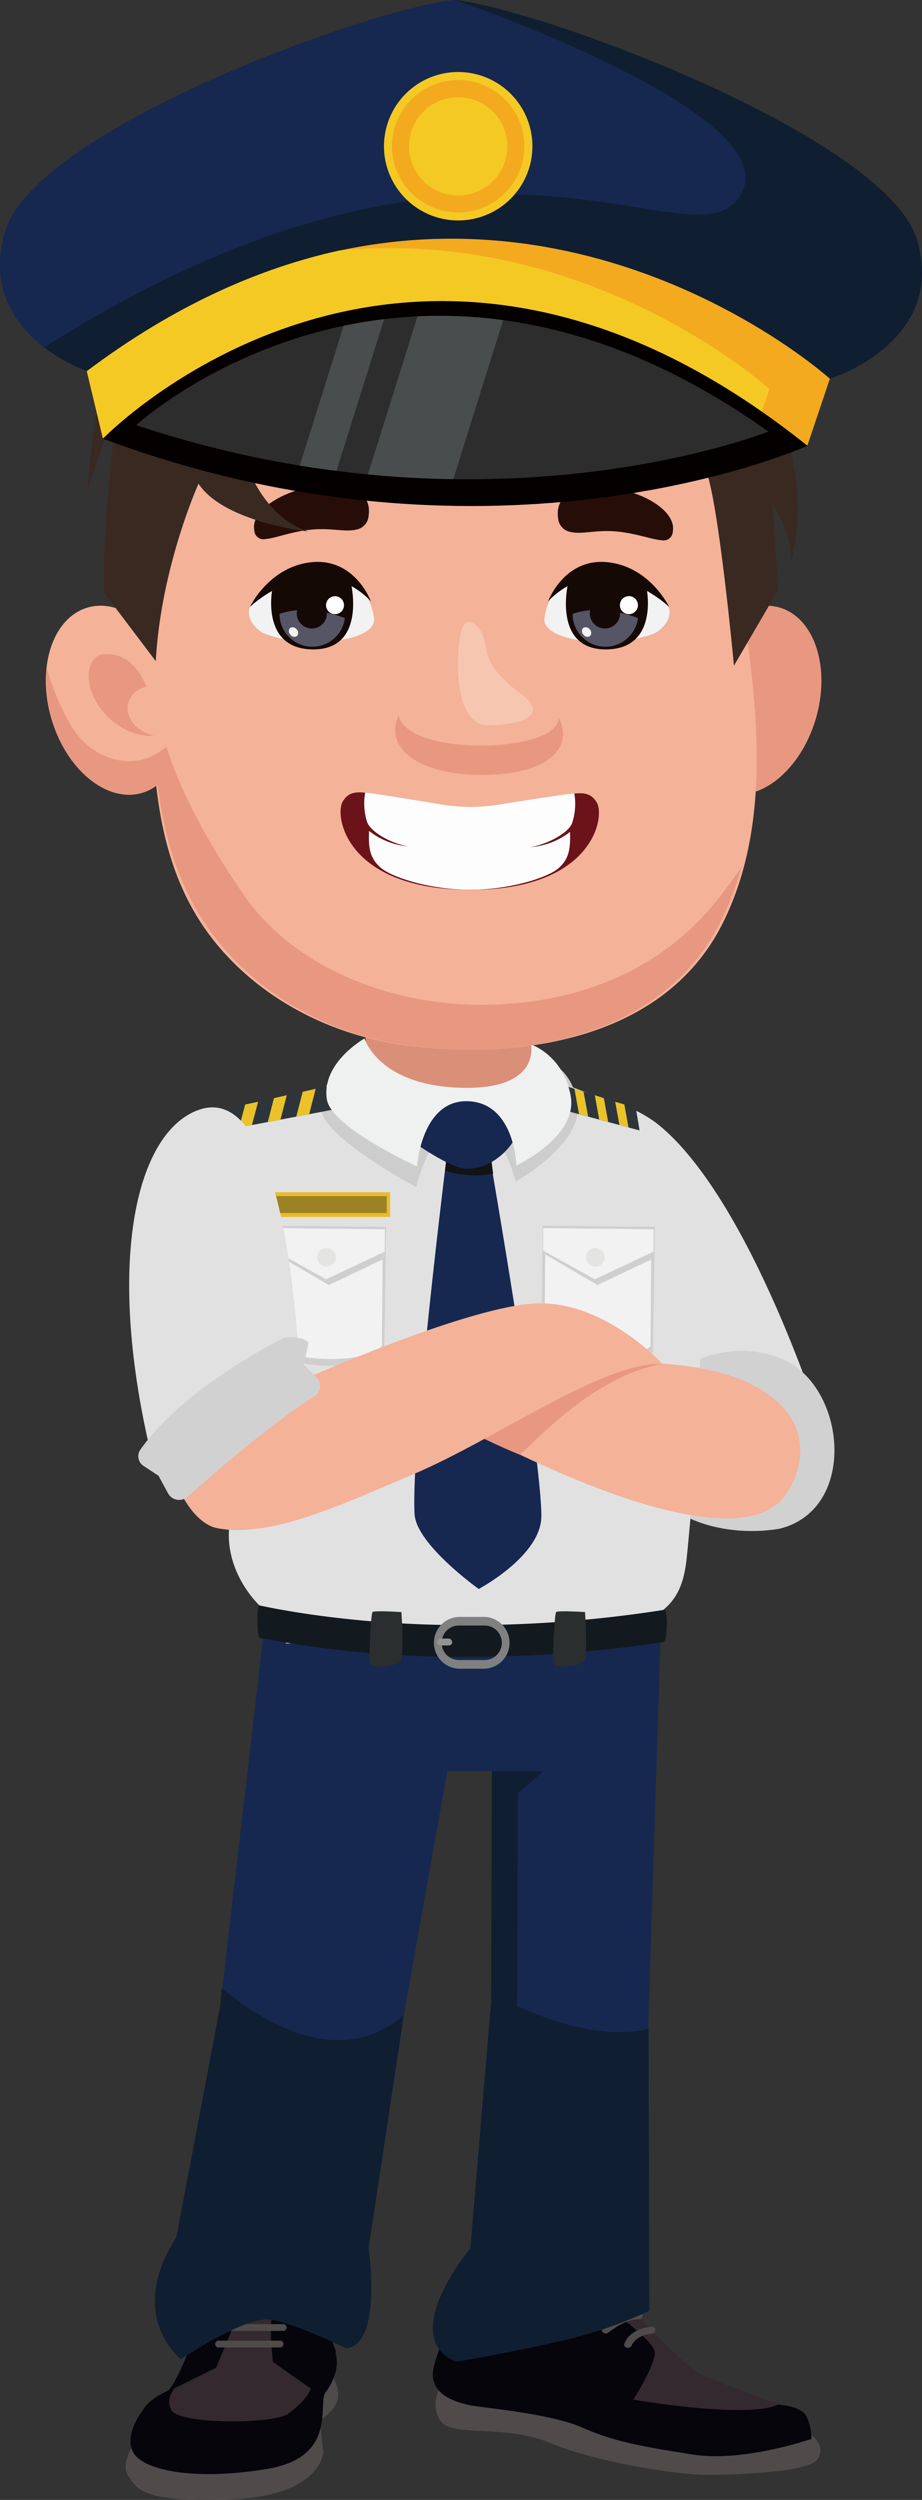 <svg xmlns="http://www.w3.org/2000/svg" xmlns:xlink="http://www.w3.org/1999/xlink" viewBox="0 0 246.48 668.24"><rect x="0" y="0" width="246.48" height="668.24" fill="#333333" stroke="none"/><defs><style>.cls-1{fill:none;}.cls-2{isolation:isolate;}.cls-3{fill:#4e4b4a;}.cls-4{fill:#06050c;}.cls-5{fill:#352930;}.cls-6{fill:#162850;}.cls-7{fill:#101e31;}.cls-8{fill:#e2e1e1;}.cls-9{fill:#d2d1d1;}.cls-10{fill:#da8f79;}.cls-11{fill:#cdcdcd;}.cls-12{fill:#2e353a;}.cls-13{fill:#e9c329;}.cls-14{fill:#131214;}.cls-15{fill:#eff0f0;}.cls-16{fill:#121a1f;}.cls-17{fill:#2b2e2f;}.cls-18{fill:#e9bd29;}.cls-19{fill:#9d8225;}.cls-20{fill:#cfcfcf;}.cls-21{fill:#f2f2f3;}.cls-22{fill:#e4e4e3;}.cls-23{fill:#7f8080;}.cls-24{fill:#939391;}.cls-25{fill:#e89880;}.cls-26{fill:#f4b299;}.cls-27{fill:#f7c6b0;}.cls-28{fill:#270d08;}.cls-29{fill:#f2f2f2;}.cls-30{fill:#150906;}.cls-31{fill:#fff;}.cls-32{fill:#6b1319;}.cls-33{fill:#fdfdfd;}.cls-34{fill:#556;}.cls-35{fill:#392921;}.cls-36{mix-blend-mode:multiply;fill:url(#Безынный_градиент_62);}.cls-37{fill:#52423a;}.cls-38{fill:#f4aa1e;}.cls-39{fill:#f4c924;}.cls-40{fill:#040000;}.cls-41{fill:#2d2d2d;}.cls-42{clip-path:url(#clip-path);}.cls-43{fill:#4a4d4e;}</style><linearGradient id="Безынный_градиент_62" x1="-8754.52" y1="576.27" x2="-8754.25" y2="576.27" gradientTransform="matrix(1.14, -0.03, 0.03, 1.07, 10099.08, -804.01)" gradientUnits="userSpaceOnUse"><stop offset="0" stop-color="#fae4d7"/><stop offset="0.99" stop-color="#9f76aa"/></linearGradient><clipPath id="clip-path"><path class="cls-1" d="M205.41,115.36s-74.36,29.79-169-1.71c0,0,72.69-66.89,169,1.71Z"/></clipPath></defs><g class="cls-2"><g id="Слой_2" data-name="Слой 2"><g id="_Пјh_1" data-name="№Пјh_1"><path class="cls-3" d="M88.41,634.42s3.34,4.62,1.4,8.24S83,648.44,83,648.44Z"/><path class="cls-3" d="M36,652.81s-4,5.93-1.7,9.05,3,7.23,27.45,6.23,24.66-12.67,24.66-12.67l-.91-8.64Z"/><path class="cls-4" d="M38.37,644s-5.63,6.95-2.61,11.77,17.17,7.34,35.91,4.13S84.85,642.36,87,639.54s3.71-7,2.79-10.25S38.37,644,38.37,644Z"/><path class="cls-4" d="M47.37,638s-10.28,3.52-9.55,8.5,35.36,8.59,45.15,2c0,0,1.65.45,2.54-8.3s5.08-10.25,4.17-12.06A61.28,61.28,0,0,1,87.32,621Z"/><path class="cls-5" d="M48.34,636.53s-4.72,3.76-2.54,7.69,27.38,3.76,31.19,1,6.53-5.88,6.53-8.74,2.92-20.1.8-25.14c-1.35-3.21-6.24-9.13-13.38-6.83-6.52,2.11-10.64,8.75-10.64,8.75Z"/><path class="cls-4" d="M44.35,639.54l13.42-6.63,8.16-19.6s-7.08-5-10.79,2.26C55.14,615.57,48.16,637,44.35,639.54Z"/><path class="cls-4" d="M73,631.4S70.1,612,77.35,610.29A8.88,8.88,0,0,1,87.51,615l.9,7.23L84.6,639.54Z"/><path class="cls-3" d="M76.5,616.73h-16a.91.91,0,1,0,0,1.8h16A.91.91,0,1,0,76.5,616.73Z"/><path class="cls-3" d="M75.54,621.25H60a.92.92,0,1,0,0,1.81H75.54A.92.92,0,1,0,75.54,621.25Z"/><path class="cls-3" d="M74.69,625.67H58.61a.92.92,0,1,0,0,1.81H74.69A.92.92,0,1,0,74.69,625.67Z"/><path class="cls-6" d="M47.16,598h0l11.73-61.89L71.15,430.7l105.62,1.72L173.37,539l.2,78.75-51.68,13.6c-15.89-6.74,3.87-30.36,3.87-30.36l5.54-66,.2-61.57H119.58L108.11,537.8l-9.58,63.14s3.79,25.63-5.94,26.78L60.89,609.2S36.22,617.15,47.16,598Z"/><path class="cls-3" d="M117.85,637.85s-3.21,4.93,0,9.34,16.78.63,29.37,5.87,34.57,8.6,42.31,8.49,27.39-.63,29.26-4.51-1.9-6.09-1.9-6.09Z"/><path class="cls-5" d="M146.56,614.89a6.76,6.76,0,0,1,0-6.4c1.88-3.15,10.61-4.72,10.61-4.4s24.51,28.21,30.7,30.83,21,7.93,21,7.93-12.35,6.75-16.1,6.43-29.6-5.66-29.6-5.66Z"/><path class="cls-4" d="M122.15,612.47c.11.53,4,8.5,9.83,6.3s17.34-10.18,20.88-8.18,22.53,14.47,22.2,18.45-5.75,12.38-5.75,12.38,30.27,5.24,38.66,1.36c0,0,6.19.21,7.62,3.15a14,14,0,0,1,1.33,6s-18.12,6.29-31.59,4.19-21.21-3.46-29.71-7.24-26.62-5.24-30.15-6-11.27-2.83-9.5-10.18,5.63-12.27,2.87-15.1S122.15,612.47,122.15,612.47Z"/><path class="cls-3" d="M156.65,619.7c2.56-1.88,7.15-4.34,11-3.69,1.25.21,1.78-1.61.52-1.82-4.6-.79-9.33,1.56-12.88,4.17-1,.74.4,2.07,1.4,1.34Z"/><path class="cls-3" d="M162.61,623.52c2.23-1.7,5.3-3.64,8.25-3.55a.94.94,0,1,0,0-1.88c-3.52-.11-7,2.08-9.65,4.1-1,.76.42,2.09,1.4,1.33Z"/><path class="cls-3" d="M168.83,626.92c0-.11,0,0,0,.06a2.06,2.06,0,0,1,.17-.33,5.58,5.58,0,0,1,.78-1,7,7,0,0,1,4.48-1.82c1.26-.1,1.28-2,0-1.89-3,.24-6.27,1.62-7.32,4.51-.42,1.15,1.5,1.64,1.92.5Z"/><path class="cls-7" d="M125.76,600.94l5.54-66v-2.15l.2-59.42h13.86l-6.93,6-.2,56.82c16.43,7.44,27.7,7.9,35.14,6.11l.2,75.4a115.69,115.69,0,0,1-24,8.12c-14.78,3.43-27.69,5.48-27.69,5.48C106,624.56,125.76,600.94,125.76,600.94Z"/><path class="cls-7" d="M58.89,536.08l.35-4.65c25.24,20.47,40.81,14.2,48.71,7.1l-9.42,62.41s3.79,25.63-5.94,26.78c0,0-15.53-7.55-21.16-7.73-6.85-.22-23.07,10.63-23.07,10.63S33.53,619.13,47.16,598Z"/><path class="cls-8" d="M151.37,294.68c-8.08,6-9.23,34,4.41,71.78,4.62,12.81,22,33.79,22,33.79l42.22-18s-19-61-43.72-81.41C169.71,295.44,156.64,290.77,151.37,294.68Z"/><path class="cls-9" d="M209.19,363.3c17,7.3,20.22,40.05-.72,45.32-15.91,2.75-36.73-3.37-37.75-21.52C169.64,367.68,192.19,356,209.19,363.3Z"/><path class="cls-10" d="M121.33,309.72h0c12.28.2,22-7.09,21.68-16.2L141.5,255c-.35-9.11-10.69-16.73-23-16.93h0c-12.28-.2-22,7.09-21.68,16.2l1.5,38.49C98.72,301.9,109.05,309.52,121.33,309.72Z"/><path class="cls-8" d="M61.05,349.64c.85-18.12,1.07-39.18,1.13-48.52-.28-1.72-.57-3.4-.89-5l.91.11v0l34.59-7.78,13,13.43,16.61,2,11.32-.25L146,288.13s11.4,3.85,14.92,5.75c6.3,3.42,12.6,9.12,17.73,22.55,7.58,19.88,8.52,46.37,8.52,46.37s-.56,23.51-3.54,53.17c-.74,7.38-2.55,12.77-9.76,16.64a8.72,8.72,0,0,1-.77,1c0,4.29-6,5.69-6,5.69H76.31c1.68-1.74,3.24-.86,4.72-2.82-3.18-.84-5.81-2.07-7.24-3.85a2.26,2.26,0,0,1-.16-.26C69.49,430.52,60,420.57,61.29,408,63.62,385.31,60,371.06,61.05,349.64Z"/><path class="cls-11" d="M144,283s8.41.73,10.34,11.69-16.52,21.16-16.52,21.16-3.54-15.68-12.9-15.94c-9.58-.27-13.67,17.41-13.67,17.41s-24.25-13-25.38-20.49S94,282.86,94,282.86s9.61,8.39,30.41,9.13S144,283,144,283Z"/><polygon class="cls-12" points="89.8 296.47 59.73 302.17 61.13 296.22 88.46 290.12 89.8 296.47"/><path class="cls-13" d="M71.59,299.93l3.39-.66,1.68-6.52-3.43.8Zm-7.67,1.43,3.42-.6L69,294.51l-3.46.73Zm17-9.52-1.72,6.66,3.45-.67,1.74-6.8Z"/><polygon class="cls-12" points="149.71 296.47 170.98 302.17 169.99 296.22 150.66 290.12 149.71 296.47"/><path class="cls-13" d="M161.43,293.55l-2.42-.8,1.18,6.52,2.4.66Zm5.48,1.69-2.45-.73,1.14,6.25,2.42.6ZM153.56,291l1.23,6.8,2.44.67L156,291.84Z"/><path class="cls-6" d="M131,309.5s13.81,79.76,13.72,95.83c-.05,10.56-16.74,19.41-16.74,19.41s-16.68-11.88-17.15-20c-1.07-18.12,8.63-96,8.63-96Z"/><path class="cls-14" d="M131.36,310.12c.14,1.09.3,2.31.47,3.64A28.25,28.25,0,0,1,119,313l.36-3.67A26.34,26.34,0,0,0,131.36,310.12Z"/><path class="cls-6" d="M124.92,291.93c.47,0,12.69,7.3,13.38,9.72s-5.4,11-13.67,10.75c-4.8-.15-16.69-8.74-16.06-8.86S114.61,292.26,124.92,291.93Z"/><path class="cls-15" d="M141.94,279.18s8.7,2.85,10.63,13.8-14.52,18.54-14.52,18.54-.43-16.68-12.9-17.16-13.67,17.41-13.67,17.41-22.87-10.35-24.09-17.86c-1.59-9.79,10.06-16.33,10.06-16.33s3.66,12.8,26.44,13.2C144.73,291.14,141.94,279.18,141.94,279.18Z"/><path class="cls-16" d="M69.28,429.11c5.56,1.22,26.33,5.29,54.58,5.29a336.17,336.17,0,0,0,53.66-4.08c1.17,0,.89,8.31-.12,8.61a345.26,345.26,0,0,1-53.54,3.93,278.27,278.27,0,0,1-54.45-5.06C68.66,437.56,68.59,429.11,69.28,429.11Z"/><path class="cls-17" d="M156.39,430.91s.94,12.41-.47,13.45-7.24,1.41-7.8.75.09-13.73.56-14.2S156.39,430.91,156.39,430.91Z"/><path class="cls-17" d="M107.3,430.91s.94,12.41-.47,13.45-7.24,1.41-7.8.75.09-13.73.56-14.2S107.3,430.91,107.3,430.91Z"/><g id="Body_0_Layer0_1_MEMBER_2_FILL" data-name="Body 0 Layer0 1 MEMBER 2 FILL"><path class="cls-18" d="M104.29,318.69v6.6H72.91v-6.6Z"/></g><g id="Body_0_Layer0_1_MEMBER_4_FILL" data-name="Body 0 Layer0 1 MEMBER 4 FILL"><path class="cls-19" d="M103.39,319.73v4.52H73.72v-4.52Z"/></g><path class="cls-20" d="M73.22,327.64l30,.29-.48,33.41s-2.91,3.78-14,3.79c-13.53,0-15.81-5.37-15.81-5.37Z"/><path class="cls-21" d="M74,329.16l28.34.31-.24,30.32s-2.79,3.47-13.46,3.47c-13,0-14.88-3.76-14.88-3.76Z"/><polygon class="cls-20" points="73.98 328.34 102.31 329.7 102.25 336.66 87.89 343.5 73.92 335.3 73.98 328.34"/><polygon class="cls-21" points="73.39 328.27 102.9 328.59 102.85 334.57 87.18 341.96 73.34 334.27 73.39 328.27"/><path class="cls-22" d="M89.8,336.09a2.49,2.49,0,1,1-2.46-2.51A2.48,2.48,0,0,1,89.8,336.09Z"/><path class="cls-20" d="M145.05,327.64l30,.29-.48,33.41s-2.9,3.78-14,3.79c-13.53,0-15.81-5.37-15.81-5.37Z"/><path class="cls-21" d="M145.81,329.16l28.33.31-.24,30.32s-2.79,3.47-13.46,3.47c-13,0-14.88-3.76-14.88-3.76Z"/><polygon class="cls-20" points="145.81 328.34 174.15 329.7 174.09 336.66 159.72 343.5 145.76 335.3 145.81 328.34"/><polygon class="cls-21" points="145.23 328.27 174.73 328.59 174.69 334.57 159.01 341.96 145.18 334.27 145.23 328.27"/><path class="cls-22" d="M161.64,336.09a2.49,2.49,0,1,1-2.47-2.51A2.49,2.49,0,0,1,161.64,336.09Z"/><path class="cls-23" d="M129.55,446.05h-6.88a6.93,6.93,0,0,1,0-13.85h6.88a6.93,6.93,0,0,1,0,13.85Zm-6.88-11.54a4.61,4.61,0,0,0,0,9.22h6.88a4.61,4.61,0,0,0,0-9.22Z"/><path class="cls-24" d="M120.85,438.94A.91.91,0,0,0,120,438h-2.28a.91.91,0,0,0-.89.92h0a.9.9,0,0,0,.89.91H120a.9.9,0,0,0,.89-.91Z"/><ellipse class="cls-25" cx="201.15" cy="187.17" rx="25.81" ry="17.65" transform="translate(-35.22 327.25) rotate(-73.59)"/><path class="cls-26" d="M50.07,92.78c.48-1.86,1-3.71,1.53-5.55,5.67-30.71,96.53-44.07,122.63-1.44,7.25,11.84,11.25,28.41,15.4,41.71A271.75,271.75,0,0,1,200.32,175c3,24.08,4,50.39-7.58,72.68C177.3,277.39,140,283.5,108.79,279.47c-20.67-2.67-40.41-13-52.79-29.55C41.65,230.74,40.52,206,40.7,183.2,40.94,153.18,42.59,122.05,50.07,92.78Z"/><path class="cls-26" d="M115.45,153.79l16.17.83S130,174.16,143.41,185s7.19,21.89-13.82,22.1S101,197.32,108.4,188.41,116.27,163.47,115.45,153.79Z"/><path class="cls-25" d="M149.35,191.85c4.2,8.23-3.2,15.12-19.76,15.28-18.8.18-26.83-7.82-23-15.89C108.67,202.35,149.4,201.43,149.35,191.85Z"/><path class="cls-27" d="M129.82,172.59c.05.36,0,6.08,8.85,12.39s.55,8.78-8,8.89-9-15.44-7.74-23.48S129.13,167.41,129.82,172.59Z"/><ellipse class="cls-26" cx="30.68" cy="187.17" rx="17.65" ry="25.81" transform="translate(-51.62 16.29) rotate(-16.41)"/><path class="cls-25" d="M19,194c5.39,9,17,13,25.48,5.6,4.65,14.76,13.76,29.65,20.93,39.94,14,20,40.58,29.33,64.26,29.05,25-.29,47.89-9.29,63.16-29.41q2.83-3.72,5.42-7.42a82.8,82.8,0,0,1-5.49,14.41c-15.44,31.06-52.73,37.44-83.95,33.23C88.12,276.63,68.38,265.84,56,248.57c-8.25-11.51-12.12-24.94-13.89-38.8a12.55,12.55,0,0,1-3.62,2C29.27,214.94,18.3,206.5,14,192.92a35.43,35.43,0,0,1-1.54-14.48A68,68,0,0,0,19,194Z"/><path class="cls-28" d="M179.85,142.16a2.44,2.44,0,0,1-2.94,2.25c-2.63-.16-6.86-1.89-12.32-2.36-5.25-.45-9.1.84-11.93.17a4,4,0,0,1-3.42-3.45c-1.4-8.45,8.52-8.8,15.52-8C172,131.6,180.93,136.7,179.85,142.16Z"/><path class="cls-28" d="M68,141.88a2.42,2.42,0,0,0,3,2.2c2.62-.18,6.83-2,12.26-2.51,5.23-.52,9.08.72,11.9,0a4,4,0,0,0,3.36-3.5c1.29-8.46-8.62-8.82-15.58-7.79C75.71,131.35,66.82,136.43,68,141.88Z"/><path class="cls-29" d="M145.53,165.42c.57-5.86,6.49-17.94,23.4-10.83s7.77,14,5.95,14.73C163.21,173.85,145,171.28,145.53,165.42Z"/><path class="cls-30" d="M151.82,156.14s-4.12,17.69,10.4,17.45c13.88-.24,10.67-16.13,10.67-16.13S166.11,149.6,151.82,156.14Z"/><path class="cls-30" d="M178.91,162.26s-5.21-10.95-16.69-12-15.7,10.5-15.7,10.5,6.19-7.3,15.7-6.39S178.91,162.26,178.91,162.26Z"/><path class="cls-31" d="M165.72,161.77a2.41,2.41,0,1,1,2.4,2.4A2.4,2.4,0,0,1,165.72,161.77Z"/><path class="cls-29" d="M100,165.42c-.57-5.86-6.49-17.94-23.4-10.83s-7.77,14-6,14.73C82.36,173.85,100.61,171.28,100,165.42Z"/><path class="cls-30" d="M93.87,156.14s4.12,17.69-10.4,17.45c-13.88-.24-10.67-16.13-10.67-16.13S79.57,149.6,93.87,156.14Z"/><path class="cls-30" d="M66.78,162.26s5.21-10.95,16.69-12,15.7,10.5,15.7,10.5-6.2-7.3-15.7-6.39S66.78,162.26,66.78,162.26Z"/><circle class="cls-31" cx="89.56" cy="161.77" r="2.4"/><path class="cls-32" d="M91.6,214.29c2.25-3.85,5.77-2.51,14.47-.86s19.51,2.93,19.51,2.93,10.83-1.19,19.54-2.77,12.24-2.88,14.46,1-1.16,23.41-34.09,23.27S89.35,218.13,91.6,214.29Z"/><path class="cls-33" d="M98.1,219.62a16.57,16.57,0,0,1-.48-7.74c1.13,0,12.15,1.78,20,3.11a48.6,48.6,0,0,0,15.92.07c7.87-1.27,18.9-3,20-2.94a16.61,16.61,0,0,1-.54,7.73c-.88,2.86-7.07,6-11.32,6.6a19.65,19.65,0,0,0,10.71-4.08c.11,4.35-.17,7.16-3.1,9.72s-13.26,5.8-23.84,5.75-20.88-3.36-23.79-6-3.17-5.39-3-9.74a19.61,19.61,0,0,0,10.67,4.16C105.11,225.72,99,222.49,98.1,219.62Z"/><path class="cls-34" d="M79.42,163.12a3.86,3.86,0,0,0-.09.84,4,4,0,0,0,8.07,0c0-.07,0-.13,0-.19a37.2,37.2,0,0,1,4.8,1.44,8.77,8.77,0,0,1-17.47-1.13A21,21,0,0,1,79.42,163.12Z"/><path class="cls-29" d="M77.51,167.89a1.3,1.3,0,0,0,.15,1.79,1.26,1.26,0,0,0,1.75.32,1.31,1.31,0,0,0-.14-1.8A1.28,1.28,0,0,0,77.51,167.89Z"/><path class="cls-34" d="M157.77,163.12a3.86,3.86,0,0,0-.09.84,4,4,0,0,0,8.07,0c0-.07,0-.13,0-.19a37.2,37.2,0,0,1,4.8,1.44,8.77,8.77,0,0,1-17.47-1.13A20.86,20.86,0,0,1,157.77,163.12Z"/><path class="cls-29" d="M155.86,167.89a1.3,1.3,0,0,0,.15,1.79,1.26,1.26,0,0,0,1.75.32,1.31,1.31,0,0,0-.14-1.8A1.28,1.28,0,0,0,155.86,167.89Z"/><path class="cls-25" d="M27.28,174.94c5.28-.69,9.27,2.42,11.91,8.6-7.34,1.7-6.77,11,2.09,13.19C34,197,28,192.05,25.42,187.07,21.87,180.14,24.46,175.31,27.28,174.94Z"/><path class="cls-26" d="M122,380.1s74.27,42.11,88.55,18.69c9.68-15.62-.34-35.31-43.86-34.52C166.64,364.27,148.61,361.41,122,380.1Z"/><path class="cls-25" d="M177,364.5c-4.68-.48-6.36-1.25-12.2-.4,0,0-18.66-1.85-44.2,16.06,0,0,9.53,5.09,18.37,8.7C145.77,382.66,159.22,368.07,177,364.5Z"/><path class="cls-26" d="M40.91,375.81S45.62,405,57.59,408.39c14.23,3,33.18-5.93,53.31-14.5C133,384.46,160.4,364.45,177,364.5c0,0-16.12-17.76-35.26-16s-60.49,20.2-60.49,20.2l-1.38-3.1s-6.93-2.89-23.66.68C40.71,369.61,40.91,375.81,40.91,375.81Z"/><path class="cls-25" d="M41.29,377.87c-.25-1.29-.38-2.06-.38-2.06s-.2-6.2,15.34-9.52c16.73-3.57,23.66-.68,23.66-.68l.34.76A57.21,57.21,0,0,0,41.29,377.87Z"/><path class="cls-8" d="M50.62,297.81c-14.92,8.33-21.89,41.86-10.24,90.91l39.87-17.53S78.33,282.35,50.62,297.81Z"/><path class="cls-9" d="M75.58,357.74c-7.37,3.82-27.83,15.29-37.95,29.62a3.07,3.07,0,0,0,.62,4.4l4.13,2.73L45,399.31a3.38,3.38,0,0,0,5.3.61C57,394,72.44,380.55,84,373.27a3.18,3.18,0,0,0,.82-4.83l-3.56-3.61,1.21-5.78C82,357.59,77.05,357,75.58,357.74Z"/><path class="cls-35" d="M207.26,107.19l7.23,4.41c-5-18.42-29.31-26.28-33.35-27.46l-.59-.17c-3.81-12.53-13.4-26-23.26-33.68l-.54-.43-.25-.22a33.87,33.87,0,0,0-8.64-4.86,29.2,29.2,0,0,0-14.81-1.64,37.43,37.43,0,0,0-24.71-2,95.9,95.9,0,0,0-28.72,13l0,0L76.69,56.1s0,0-.07,0l0,0c-3.82,2.61-6.93,4.91-9.41,6.46l-.07,0h0a12.28,12.28,0,0,1-4,1.82C57.09,65.6,52,50.9,52,50.9c-5.26,9.36,1.82,22.85,1.82,22.85s-14,2.83-21.24,14.73-9.2,42.68-9.2,42.68c2.23-7.54,7.87-21.8,8.22-22.68l-.47,2.12-.1.55c-1.42,13.56-3.82,34.19-3.17,47.34l13.79,18.25C43,151.54,53.07,129.3,53.07,129.3c6.61,10,27.94,12.63,29.27,12.76a21.62,21.62,0,0,1-7.76-4.59s0-.05-.07-.05c-8.75-7.95-13-22.64-7.43-31.12,7.06-10.76,24.45-10.4,50.46-10s42.13-5,46.57-3,20.92,25.06,24.37,31.9,7.73,52.74,7.73,52.74L208,157.75l-1.45-22.89c5.78,8.9,4.87,15.53,4.87,15.53a60.44,60.44,0,0,0,1.12-23.6C210.53,114.66,207.44,107.61,207.26,107.19Z"/><path class="cls-36" d="M156.75,49.86l-.31-.24.06,0Z"/><path class="cls-37" d="M111.92,52.41A86.44,86.44,0,0,0,129,55.94c9.54,1,18.91-2.42,18.91-2.42l1.81,2.07a106.1,106.1,0,0,1,2.88,11.09,13.39,13.39,0,0,0-7.9-4.34c-5.14-.84-17.2,3.77-17.2,3.77S121.72,55.88,111.92,52.41Z"/><path class="cls-37" d="M98.54,60.35A29.7,29.7,0,0,1,107.2,69l11.54-3.5s-3.21-7.54-10.29-10.52Z"/><path class="cls-37" d="M87.62,64.67s6.06,3.57,8.83,7.09l5-1.15s-2.64-6.43-7-8A5.86,5.86,0,0,0,87.62,64.67Z"/><path class="cls-37" d="M187.63,93.41s6.62,3.79,13.38,7.76a15.4,15.4,0,0,0-.14-5.77c-.72-2.23-10.59-5.89-10.59-5.89Z"/><path class="cls-37" d="M38.12,94.49s13-8.2,27.46-8.29c0,0-8.53-3.13-8.14-4.81s3.79-7.52,3.79-7.52S40.55,76.63,38.12,94.49Z"/><path class="cls-7" d="M11.79,92.87a48.53,48.53,0,0,0,11.42,6.35L121,72.58l100.9,28.65S253.1,91.62,245.2,64.3C237.31,36.78,145,2.57,121.7,0,99.31,2.11,9.66,34.48,1.41,61.83c-4.63,15.33,3.05,25.33,10.38,31Z"/><path class="cls-6" d="M11.79,92.87C129.89,18,184.79,73,197.84,52.34,211.68,30.68,121.7,0,121.7,0,99.31,2.11,9.66,34.47,1.41,61.83-3.22,77.16,4.45,87.16,11.79,92.87Z"/><path class="cls-38" d="M23.21,99.22l4.29,17.94,188.35,1.91,6-17.84S166,50.85,90.67,67C69.41,71.66,46.74,81.55,23.21,99.22Z"/><path class="cls-39" d="M23.21,99.22l4.29,17.94,173.17,1.76,5-14.94s-48-43.49-115-37C69.41,71.66,46.74,81.55,23.21,99.22Z"/><path class="cls-39" d="M102.65,38.89a19.84,19.84,0,1,0,20-19.64A19.84,19.84,0,0,0,102.65,38.89Z"/><path class="cls-38" d="M104.79,38.91a17.7,17.7,0,1,0,17.88-17.52A17.71,17.71,0,0,0,104.79,38.91Z"/><path class="cls-39" d="M109.37,39a13.13,13.13,0,1,0,13.26-13A13.12,13.12,0,0,0,109.37,39Z"/><path class="cls-40" d="M215.86,119.16s-82.93,37.47-188.34-1.91c0,0,81.12-84,188.34,1.91Z"/><path class="cls-41" d="M205.41,115.36s-74.36,29.79-169-1.71c0,0,72.69-66.89,169,1.71Z"/><g class="cls-42"><path class="cls-43" d="M112.4,82.07,96.47,132.85c3.75.32,7.57.55,11.48.59s7.86-.13,11.67-.41L135,84A203.24,203.24,0,0,0,112.4,82.07ZM78.35,130.15c3.12.69,6.38,1.26,9.71,1.74L103.72,82c-3.53,0-7,.17-10.39.41Z"/></g></g></g></g></svg>